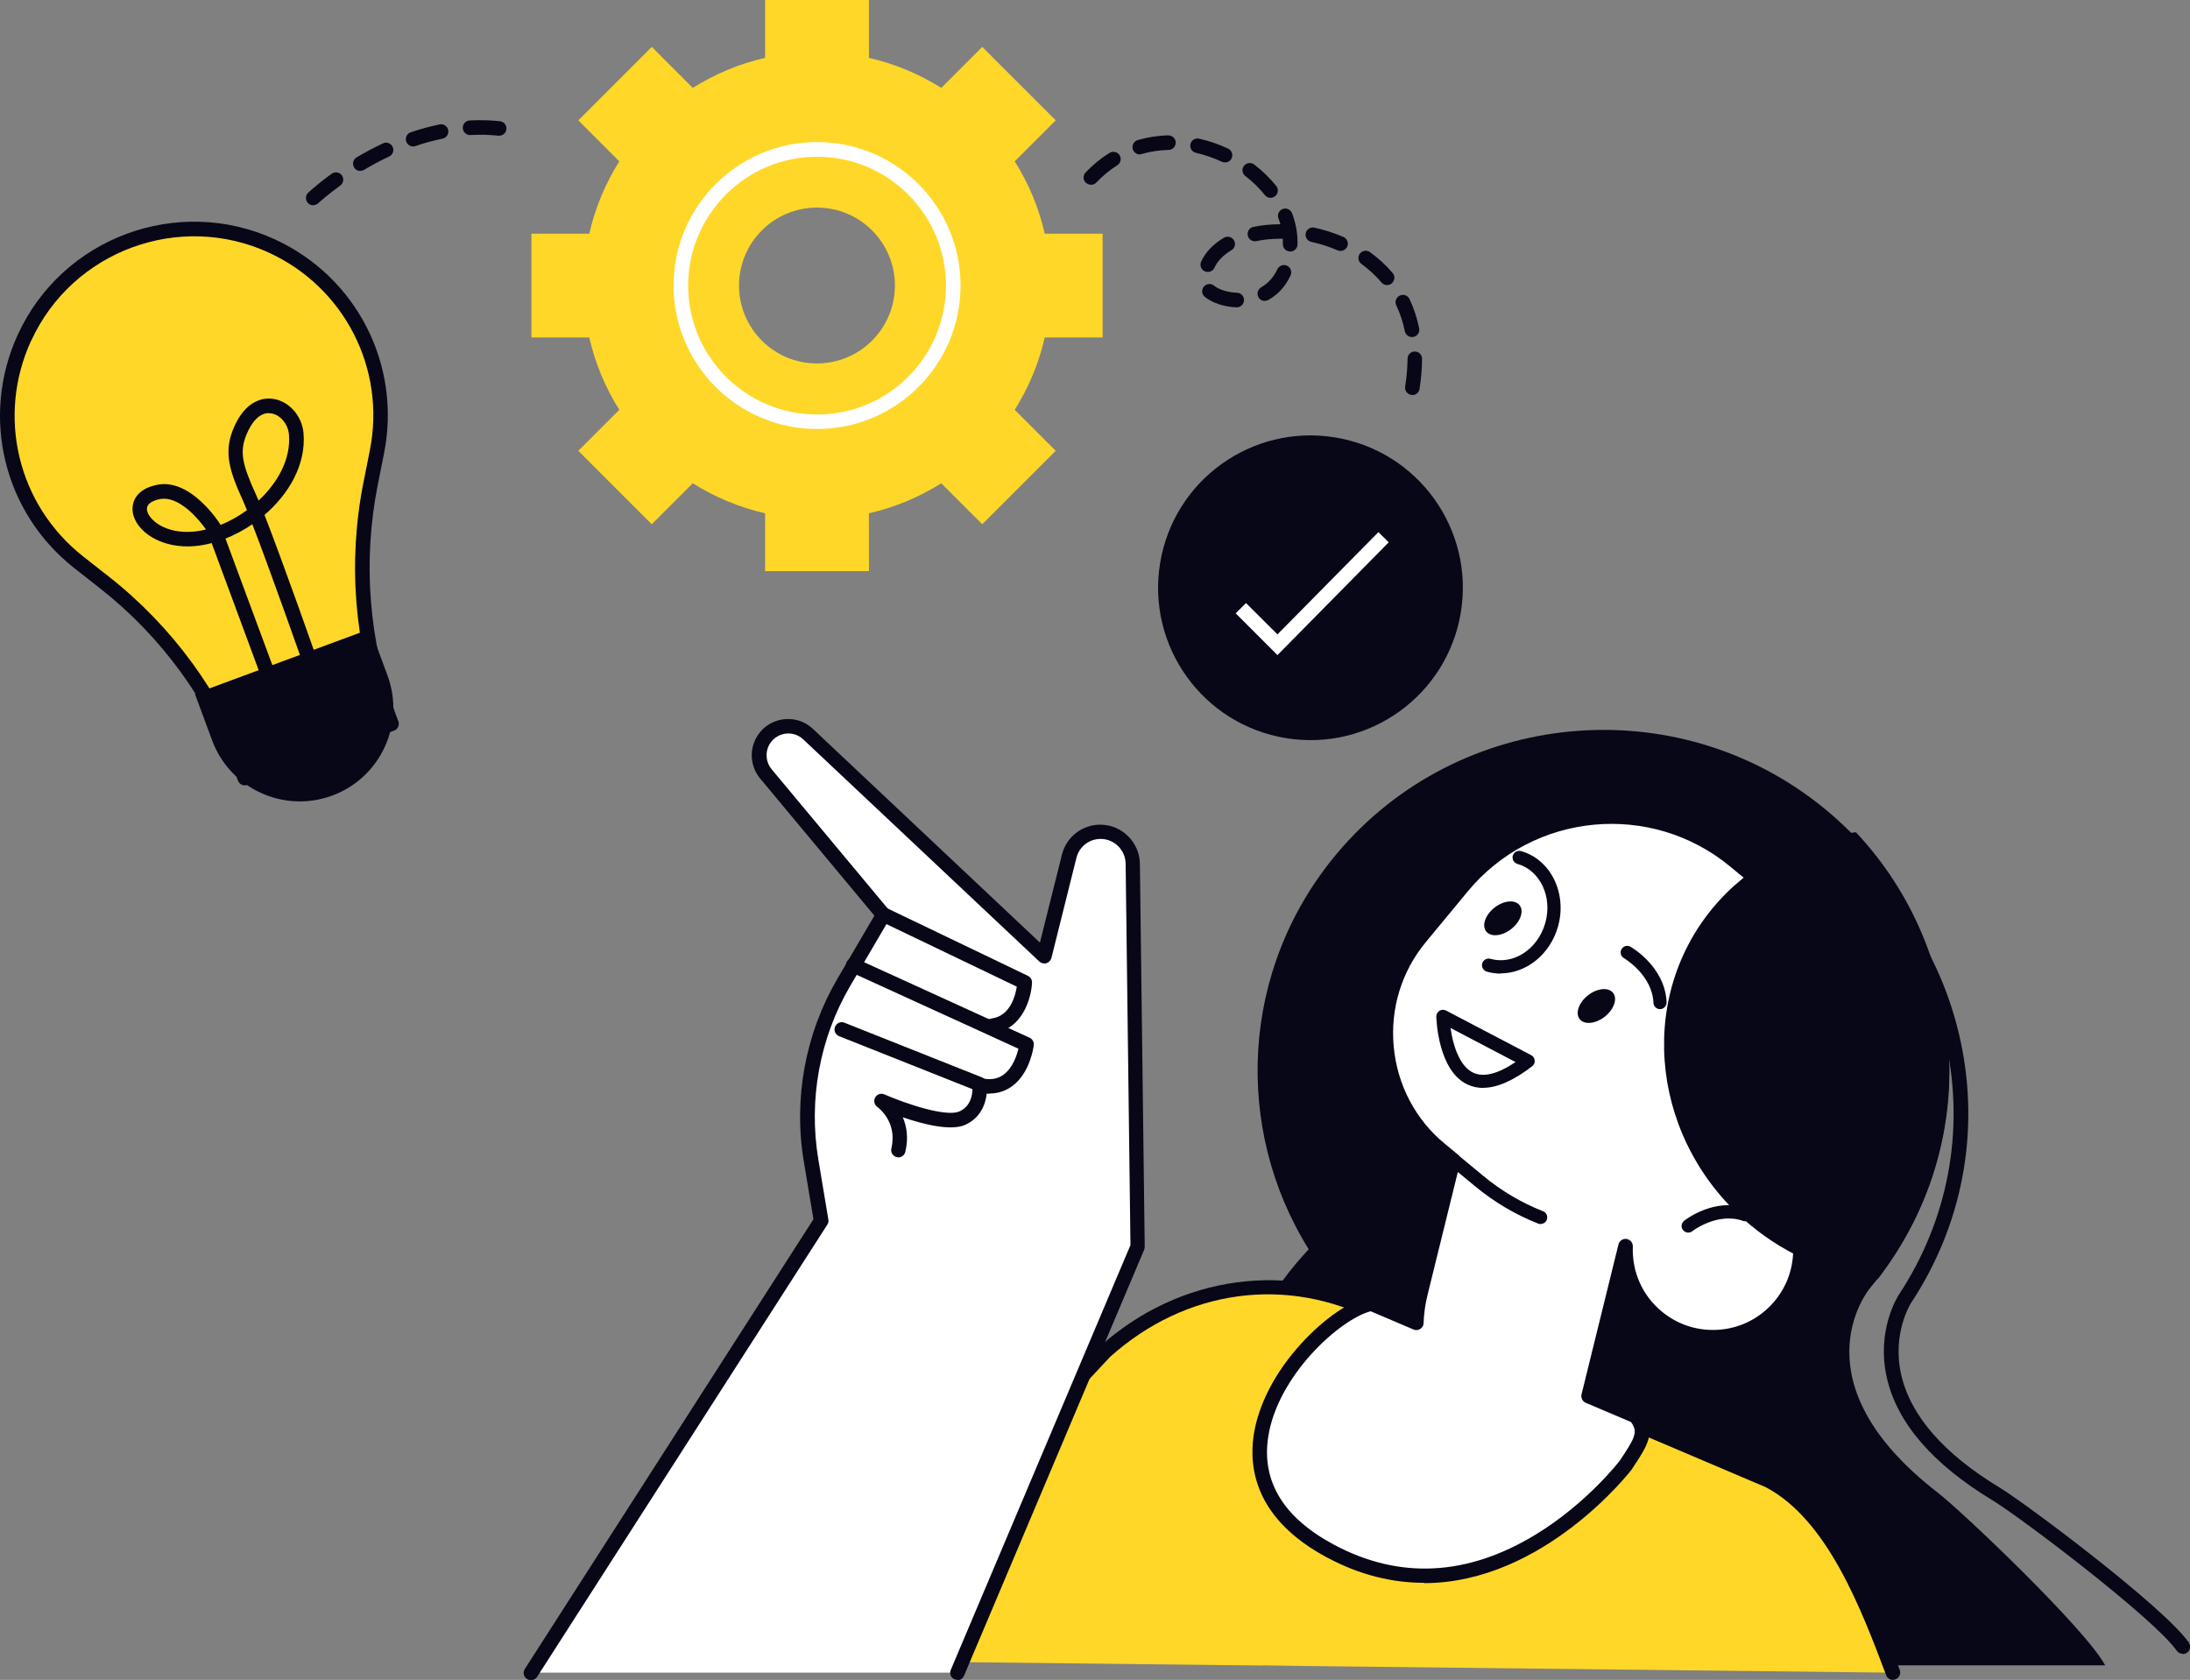 <?xml version="1.0" encoding="UTF-8"?><svg id="_レイヤー_2" xmlns="http://www.w3.org/2000/svg" viewBox="0 0 199.79 153.27"><rect x="0" y="0" width="199.79" height="153.27" fill="#808080" stroke="none"/><defs><style>.cls-1{fill:#080717;}.cls-1,.cls-2,.cls-3{stroke-width:0px;}.cls-2{fill:#ffd729;}.cls-3{fill:#fff;}</style></defs><g id="_レイヤー_1-2"><circle class="cls-1" cx="119.55" cy="53.62" r="13.9" transform="translate(47.47 163.04) rotate(-80.78)"/><polygon class="cls-3" points="116.54 59.77 112.73 55.96 113.67 55.02 116.54 57.88 125.75 48.55 126.69 49.48 116.54 59.77"/><path class="cls-2" d="M79.27,0h-9.47v5.28c-2.37.54-4.59,1.48-6.6,2.74l-3.74-3.74-6.7,6.7,3.74,3.74c-1.26,2-2.2,4.22-2.74,6.6h-5.28v9.47h5.28c.54,2.38,1.48,4.6,2.74,6.6l-3.74,3.74,6.7,6.7,3.74-3.74c2,1.26,4.22,2.2,6.6,2.74v5.28h9.47v-5.28c2.38-.54,4.6-1.48,6.6-2.74l3.74,3.74,6.7-6.7-3.74-3.74c1.26-2,2.2-4.22,2.74-6.6h5.28v-9.47h-5.28c-.54-2.38-1.48-4.6-2.74-6.6l3.74-3.74-6.7-6.7-3.74,3.74c-2-1.26-4.22-2.2-6.6-2.74V0ZM81.64,26.05c0,3.92-3.18,7.11-7.11,7.11s-7.11-3.18-7.11-7.11,3.18-7.11,7.11-7.11,7.11,3.18,7.11,7.11Z"/><path class="cls-3" d="M74.54,39.14c-7.22,0-13.09-5.87-13.09-13.09s5.87-13.09,13.09-13.09,13.09,5.87,13.09,13.09-5.87,13.09-13.09,13.09ZM74.54,14.3c-6.48,0-11.76,5.27-11.76,11.76s5.27,11.76,11.76,11.76,11.76-5.27,11.76-11.76-5.27-11.76-11.76-11.76Z"/><path class="cls-2" d="M2.23,30.8h0c-3.29,7.15-1.24,15.62,4.95,20.49l2.33,1.83c5.72,4.5,10.09,10.49,12.62,17.32l.21.56,13.37-4.95-.21-.56c-2.53-6.83-3.11-14.22-1.7-21.36l.58-2.91c1.53-7.72-2.43-15.48-9.58-18.77h0c-8.54-3.92-18.64-.18-22.56,8.35Z"/><path class="cls-1" d="M22.34,71.66c-.1,0-.19-.02-.28-.06-.16-.07-.28-.21-.35-.37l-.21-.56c-2.49-6.71-6.77-12.6-12.41-17.02l-2.33-1.83C.31,46.74-1.8,37.98,1.63,30.52h0c4.07-8.86,14.59-12.75,23.45-8.68,7.46,3.43,11.55,11.45,9.96,19.5l-.58,2.91c-1.39,7.02-.82,14.28,1.67,21l.21.56c.13.34-.05.73-.39.85l-13.37,4.95c-.07.03-.15.04-.23.04ZM2.84,31.08h0c-3.17,6.9-1.22,14.99,4.75,19.69l2.33,1.83c5.8,4.56,10.23,10.62,12.81,17.54l12.13-4.49c-2.55-6.93-3.14-14.41-1.7-21.65l.58-2.91c1.48-7.45-2.31-14.86-9.21-18.04-8.19-3.76-17.92-.16-21.68,8.03Z"/><path class="cls-1" d="M19.52,59.93h17.06v4.53c0,4.71-3.82,8.53-8.53,8.53h0c-4.71,0-8.53-3.82-8.53-8.53v-4.53h0Z" transform="translate(-21.33 13.87) rotate(-20.31)"/><path class="cls-1" d="M24.42,62.12c-.27,0-.52-.17-.62-.43l-4.49-12.14c-.5.13-.99.22-1.48.27-3.12.3-5.48-1.36-5.72-3.1-.14-.98.39-2.15,2.29-2.5,3.02-.55,5.56,3.41,5.67,3.58.02.03.03.06.05.09.84-.33,1.65-.79,2.41-1.34-.16-.39-.29-.71-.4-.95-1.23-2.69-1.68-4.33-.9-6.34,1.14-2.91,2.96-2.98,3.69-2.87,1.45.21,2.64,1.56,2.77,3.13.24,2.84-1.31,5.53-3.56,7.46,1.67,4.28,4.62,12.66,4.76,13.09.12.35-.06.73-.41.85-.35.12-.73-.06-.85-.41-.04-.1-2.91-8.29-4.61-12.68-.77.53-1.6.97-2.45,1.31l4.48,12.09c.13.34-.05.73-.39.85-.08.03-.15.04-.23.04ZM14.97,45.5c-.11,0-.23.01-.34.03-.49.09-1.31.34-1.22,1.01.12.84,1.64,2.21,4.28,1.96.36-.03.73-.1,1.1-.19-.67-.97-2.27-2.81-3.83-2.81ZM24.52,37.69c-.81,0-1.55.73-2.07,2.05-.57,1.45-.38,2.59.87,5.31.08.17.17.38.27.62,1.77-1.65,2.96-3.82,2.77-6.03-.08-.96-.8-1.81-1.64-1.93-.06,0-.13-.01-.19-.01Z"/><path class="cls-1" d="M113.02,145.89c.65,2.12,1.37,4.14,2.16,6.05h76.87c-1.78-3.32-13.05-14.04-15.29-15.77-12.89-9.98-6.52-18.22-6.16-18.65,11.11-13.24,9.22-32.84-4.21-43.79-13.43-10.95-33.32-9.09-44.43,4.15-8.83,10.53-9.44,25.07-2.57,36.1-.38.41-.75.83-1.12,1.26-7.44,8.87-9.04,20.59-5.26,30.66Z"/><path class="cls-1" d="M199.13,150.89c-.21,0-.42-.1-.55-.28-2.06-2.95-14.25-12.18-16.83-13.74-5.45-3.3-8.69-7.06-9.62-11.18-.98-4.34,1.02-7.45,1.11-7.58,4.47-6.79,6-14.89,4.32-22.81-1.7-7.99-6.46-14.84-13.41-19.28-.31-.2-.4-.61-.2-.92.2-.31.61-.4.92-.2,7.25,4.64,12.22,11.79,14,20.13,1.76,8.27.16,16.73-4.51,23.82-.02.03-1.78,2.76-.92,6.56.85,3.75,3.88,7.23,9.01,10.33,2.28,1.38,14.94,10.84,17.23,14.12.21.3.14.72-.17.93-.12.08-.25.12-.38.12Z"/><path class="cls-2" d="M74.53,151.5l26.28-28.17c7.07-6.36,16.75-7.67,24.97-3.37l35.6,15.14c5.71,2.99,8.86,11,11.31,17.51h0l-98.16-1.11Z"/><path class="cls-1" d="M172.69,153.27c-.27,0-.52-.16-.62-.43-2.26-6-5.36-14.21-11-17.16l-35.55-15.12c-8.07-4.22-17.35-2.96-24.26,3.25l-26.24,28.13c-.25.27-.67.28-.94.03-.27-.25-.28-.67-.03-.94l26.28-28.17c7.27-6.54,17.36-7.9,25.76-3.51l35.55,15.12c6.14,3.21,9.34,11.69,11.67,17.89.13.34-.04.73-.39.86-.08.03-.16.04-.23.04Z"/><path class="cls-3" d="M158.29,78.54l10.25,8.47c3.62,2.99,4.13,8.4,1.14,12.02l-4.06,4.91c-1.26,1.52-2.67,2.83-4.21,3.93,3.38,2.82,3.85,7.84,1.04,11.23-2.81,3.4-7.85,3.88-11.25,1.07-2-1.65-2.98-4.08-2.88-6.48l-3.37,13.68,4.28,1.82c1.16,1.46.46,2.4-.92,4.49,0,0-12.01,15.81-26.91,7.84-14.13-7.56-1.39-21.56,3.74-22.58l4.12,1.75c.04-.91.16-1.82.39-2.74l2.98-12.09-1.18-.98c-5.83-4.82-6.65-13.53-1.83-19.36l3.82-4.62c6.19-7.49,17.39-8.55,24.87-2.36Z"/><path class="cls-1" d="M129.89,144.41c-2.78,0-5.75-.66-8.83-2.31-6.39-3.42-7.16-7.95-6.69-11.15.42-2.79,1.96-5.77,4.36-8.39,2.08-2.28,4.48-3.91,6.26-4.27.13-.03.27-.01.39.04l3.26,1.39c.07-.65.18-1.29.34-1.92l2.88-11.68-.86-.71c-2.96-2.44-4.78-5.91-5.15-9.75-.36-3.84.78-7.59,3.23-10.55l3.82-4.62c6.44-7.79,18.02-8.89,25.81-2.44h0l10.25,8.47c3.91,3.23,4.46,9.04,1.23,12.95l-4.06,4.91c-1.09,1.32-2.33,2.51-3.68,3.56,3.09,3.12,3.37,8.15.51,11.6-1.47,1.78-3.55,2.88-5.85,3.1-2.3.22-4.55-.47-6.33-1.95-1.2-.99-2.08-2.25-2.6-3.65l-2.45,9.95,3.76,1.6c.1.04.19.11.26.2,1.43,1.79.55,3.1-.77,5.09l-.12.19c-.12.16-8.03,10.37-18.95,10.37ZM125.06,119.63c-2.84.74-8.53,5.89-9.37,11.51-.6,4.04,1.42,7.34,6,9.79,5.96,3.19,12.15,2.88,18.39-.91,4.7-2.86,7.65-6.7,7.68-6.74l.1-.15c1.28-1.92,1.6-2.48.93-3.39l-4.12-1.75c-.3-.13-.46-.45-.39-.77l3.37-13.68c.08-.33.4-.55.74-.5.34.05.58.34.57.68-.09,2.31.87,4.48,2.64,5.94,1.51,1.25,3.41,1.83,5.36,1.65,1.95-.18,3.71-1.12,4.96-2.63,2.56-3.1,2.13-7.72-.96-10.3-.16-.13-.25-.33-.24-.53,0-.21.11-.4.28-.52,1.52-1.09,2.89-2.37,4.08-3.81l4.06-4.91c1.33-1.61,1.96-3.66,1.76-5.76-.2-2.1-1.2-3.99-2.81-5.32l-10.25-8.47c-7.22-5.97-17.96-4.96-23.94,2.27l-3.82,4.62c-2.22,2.68-3.26,6.08-2.93,9.57.33,3.49,1.99,6.64,4.67,8.85l1.18.98c.2.16.28.42.22.67l-2.98,12.09c-.21.85-.34,1.73-.37,2.61,0,.22-.12.42-.31.53-.18.12-.41.14-.61.05l-3.92-1.67Z"/><path class="cls-1" d="M140.55,111.68c-.07,0-.15-.01-.22-.04-2.08-.82-4.01-1.96-5.75-3.4l-8.31-6.87c-.26-.21-.29-.59-.08-.85.21-.26.59-.29.85-.08l8.31,6.87c1.63,1.35,3.46,2.43,5.42,3.2.31.12.46.47.34.78-.09.24-.32.38-.56.38Z"/><path class="cls-1" d="M169.31,75.93c10.46,11.14,11.47,28.43,1.99,40.77-4.08-.43-8.14-2.05-11.59-4.91-8.98-7.43-10.54-20.38-3.47-28.93,3.37-4.07,8.08-6.4,13.07-6.93Z"/><path class="cls-1" d="M154.02,112.46c-.18,0-.36-.08-.48-.23-.21-.26-.16-.64.1-.85.11-.09,2.81-2.18,5.77-1.13.31.11.48.46.37.77-.11.31-.46.48-.77.37-2.33-.82-4.6.92-4.62.94-.11.09-.24.13-.37.13Z"/><path class="cls-1" d="M146.4,92.76c-.84.66-1.87.76-2.29.22-.42-.54-.08-1.51.76-2.17.84-.66,1.87-.76,2.29-.22.42.54.08,1.51-.76,2.17Z"/><path class="cls-1" d="M137.87,84.76c-.84.66-1.87.76-2.29.22-.42-.54-.08-1.51.76-2.17.84-.66,1.87-.76,2.29-.22s.08,1.51-.76,2.17Z"/><path class="cls-1" d="M151.44,92.07c-.32,0-.59-.25-.6-.58-.11-2.55-2.66-4.05-2.69-4.07-.29-.17-.39-.54-.22-.82.17-.29.53-.39.82-.22.13.07,3.15,1.84,3.29,5.06.01.33-.24.62-.58.63,0,0-.02,0-.03,0Z"/><path class="cls-1" d="M135.3,99.26c-.51,0-.99-.11-1.44-.32-2.69-1.28-2.82-5.99-2.83-6.19,0-.21.1-.41.29-.53.18-.11.41-.12.6-.02l7.77,4.07c.18.1.3.28.32.48.02.2-.07.4-.23.53-1.7,1.31-3.2,1.97-4.48,1.97ZM132.33,93.79c.2,1.43.76,3.45,2.05,4.07.96.46,2.26.13,3.88-.96l-5.93-3.11Z"/><path class="cls-1" d="M136.91,88.83c-.42,0-.85-.06-1.27-.18-.32-.09-.51-.43-.42-.75.09-.32.43-.51.75-.42,2.08.59,4.32-.87,5-3.26.68-2.39-.46-4.81-2.54-5.4-.32-.09-.51-.43-.42-.75.09-.32.43-.51.75-.42,2.72.77,4.23,3.87,3.37,6.9-.73,2.56-2.92,4.26-5.23,4.26Z"/><path class="cls-3" d="M87.35,152.61l16.44-38.88-.44-34.95c-.02-1.61-1.33-2.91-2.94-2.91h0c-1.35,0-2.53.92-2.86,2.23l-2.28,9.13-21.54-20.27c-1.29-1.22-3.39-.84-4.18.74-.47.94-.34,2.07.33,2.88l10.72,12.86-3.6,6.14c-2.87,4.9-3.93,10.65-3,16.26l.92,5.52-26.47,41.25h38.89Z"/><path class="cls-1" d="M87.35,153.27c-.09,0-.17-.02-.26-.05-.34-.14-.5-.53-.35-.87l16.39-38.75-.44-34.81c-.02-1.24-1.04-2.25-2.28-2.25-1.05,0-1.96.71-2.21,1.73l-2.28,9.13c-.06.23-.23.41-.46.48-.22.07-.47,0-.64-.15l-21.54-20.27c-.46-.43-1.08-.62-1.71-.51-.62.11-1.14.5-1.43,1.07-.35.7-.25,1.55.25,2.16l10.72,12.86c.18.22.2.52.06.76l-3.6,6.14c-2.79,4.76-3.82,10.37-2.92,15.81l.92,5.52c.03.16,0,.33-.1.47l-26.47,41.25c-.2.31-.61.4-.92.2-.31-.2-.4-.61-.2-.92l26.33-41.03-.88-5.27c-.96-5.75.14-11.68,3.08-16.7l3.36-5.73-10.42-12.51c-.84-1.01-1.01-2.42-.42-3.6.47-.95,1.34-1.59,2.38-1.78,1.04-.18,2.08.12,2.85.85l20.71,19.5,2.01-8.03c.4-1.61,1.84-2.73,3.5-2.73,1.96,0,3.58,1.6,3.61,3.56l.44,34.95c0,.09-.02.18-.05.27l-16.44,38.88c-.11.25-.35.41-.61.41Z"/><path class="cls-1" d="M90.55,94.24c-.33,0-.62-.25-.66-.58-.05-.36.21-.7.58-.74,1.67-.21,2.16-2.05,2.29-2.9l-12.44-5.97c-.33-.16-.47-.56-.31-.89.16-.33.56-.47.89-.31l12.87,6.18c.24.12.39.36.38.63-.07,1.44-.89,4.26-3.5,4.58-.03,0-.06,0-.08,0Z"/><path class="cls-1" d="M90.26,99.79c-.21,0-.43-.02-.66-.05-.36-.05-.61-.39-.56-.76.05-.36.39-.62.76-.56.71.11,1.3-.02,1.79-.4.8-.61,1.17-1.71,1.32-2.34l-15.35-7.01c-.33-.15-.48-.55-.33-.88.15-.33.55-.48.88-.33l15.82,7.22c.26.12.42.4.38.68-.01.1-.31,2.48-1.92,3.7-.62.47-1.33.71-2.13.71Z"/><path class="cls-1" d="M81.96,105.59c-.05,0-.1,0-.15-.02-.36-.08-.58-.44-.49-.8.57-2.43-1.21-3.72-1.28-3.77-.28-.2-.36-.57-.2-.87.17-.3.53-.42.84-.28,2.02.88,5.67,2.09,6.85,1.55,1.02-.46,1.18-1.48,1.18-2.03l-12.16-4.83c-.34-.14-.51-.52-.37-.86.14-.34.52-.51.86-.37l12.55,4.99c.22.09.38.28.41.52.15.95-.07,2.96-1.93,3.8-1.32.6-3.83-.04-5.71-.68.35.81.54,1.86.23,3.15-.07.31-.34.51-.65.51Z"/><path class="cls-1" d="M128.85,36.03s-.07,0-.11,0c-.36-.06-.61-.4-.55-.76.14-.88.21-1.73.22-2.54,0-.37.3-.66.66-.66h0c.37,0,.66.3.66.67,0,.88-.08,1.81-.23,2.75-.05.33-.34.56-.66.56ZM128.81,30.75c-.31,0-.59-.22-.65-.53-.17-.83-.43-1.63-.78-2.36-.16-.33-.02-.73.32-.89.33-.16.73-.02.89.32.39.83.69,1.73.88,2.67.07.36-.16.71-.52.78-.05,0-.09.01-.13.01ZM112.83,28.04s-.02,0-.03,0c-1.12-.04-2.2-.4-2.88-.95-.29-.23-.33-.65-.1-.93.23-.29.65-.33.93-.1.45.37,1.28.62,2.1.65.37.01.65.32.64.69-.01.36-.31.64-.66.64ZM115.39,27.46c-.23,0-.46-.12-.58-.34-.18-.32-.07-.72.25-.91.64-.37,1.14-.92,1.47-1.64.15-.33.55-.48.88-.33.33.15.48.55.33.88-.45.98-1.13,1.74-2.02,2.24-.1.06-.22.09-.33.09ZM126.54,26.01c-.19,0-.38-.08-.51-.24-.53-.62-1.14-1.19-1.83-1.69-.3-.22-.36-.63-.15-.93.22-.3.63-.36.93-.15.77.56,1.47,1.2,2.07,1.91.24.28.2.7-.08.94-.12.11-.28.16-.43.16ZM110.18,24.81c-.1,0-.19-.02-.28-.06-.33-.16-.47-.55-.32-.89.41-.87,1.11-1.6,2.08-2.17.32-.19.72-.08.91.23.19.32.08.72-.23.91-.74.44-1.26.97-1.55,1.6-.11.24-.35.38-.6.38ZM117.7,22.94s-.02,0-.03,0c-.37-.01-.65-.32-.64-.69,0-.07,0-.13,0-.2,0-.09,0-.18,0-.27h-.19c-.78,0-1.53.07-2.23.22-.36.07-.71-.16-.78-.52-.07-.36.16-.71.52-.78.78-.16,1.6-.24,2.46-.24-.05-.18-.11-.36-.18-.53-.13-.34.04-.73.38-.86.34-.13.73.04.86.38.33.87.5,1.75.5,2.61,0,.08,0,.17,0,.25-.01.36-.31.64-.66.64ZM122.29,22.9c-.09,0-.18-.02-.26-.06-.76-.33-1.57-.59-2.4-.77-.36-.08-.59-.43-.51-.79.08-.36.43-.59.79-.51.92.2,1.81.49,2.65.85.34.15.49.54.35.87-.11.25-.35.4-.61.4ZM115.91,18.05c-.2,0-.39-.09-.52-.25-.5-.63-1.1-1.22-1.78-1.74-.29-.22-.35-.64-.12-.93.22-.29.64-.34.93-.12.77.59,1.44,1.25,2.01,1.96.23.29.18.71-.11.93-.12.1-.27.15-.41.15ZM99.52,16.85c-.17,0-.33-.06-.46-.18-.27-.25-.27-.67-.02-.94.67-.7,1.4-1.3,2.18-1.78.31-.19.72-.1.92.21.19.31.1.72-.21.92-.69.43-1.33.96-1.92,1.58-.13.14-.31.2-.48.2ZM111.75,14.82c-.09,0-.19-.02-.28-.06-.77-.36-1.56-.63-2.37-.82-.36-.08-.58-.44-.5-.79.08-.36.44-.58.79-.5.9.2,1.79.51,2.65.91.33.16.47.55.32.88-.11.24-.35.38-.6.38ZM103.98,14.09c-.29,0-.55-.19-.64-.48-.1-.35.1-.72.45-.83.9-.26,1.84-.41,2.79-.43.37.01.67.28.68.65,0,.37-.28.67-.65.68-.84.02-1.66.14-2.45.37-.06.02-.13.03-.19.03Z"/><path class="cls-1" d="M28.57,18.73c-.18,0-.35-.07-.48-.21-.25-.27-.24-.69.03-.94.03-.03.8-.76,2.14-1.73.3-.21.71-.15.93.15.21.3.15.71-.15.93-1.26.91-2,1.61-2.01,1.61-.13.12-.29.18-.46.18ZM32.87,15.6c-.23,0-.45-.12-.57-.33-.19-.32-.08-.72.23-.91.79-.47,1.6-.9,2.41-1.28.33-.16.73-.01.88.32.16.33.01.73-.32.88-.77.36-1.54.77-2.29,1.22-.11.06-.22.09-.34.09ZM37.69,13.36c-.28,0-.53-.17-.63-.45-.12-.35.07-.73.41-.84.88-.3,1.77-.54,2.64-.72.36-.07.71.16.78.52.07.36-.16.71-.52.78-.82.17-1.65.39-2.48.68-.07.02-.14.04-.21.04ZM45.54,12.38s-.05,0-.07,0c-.84-.09-1.71-.11-2.55-.06-.36.02-.68-.26-.7-.63-.02-.37.26-.68.63-.7.91-.05,1.85-.03,2.76.07.37.04.63.37.59.73-.04.34-.32.59-.66.59Z"/></g></svg>